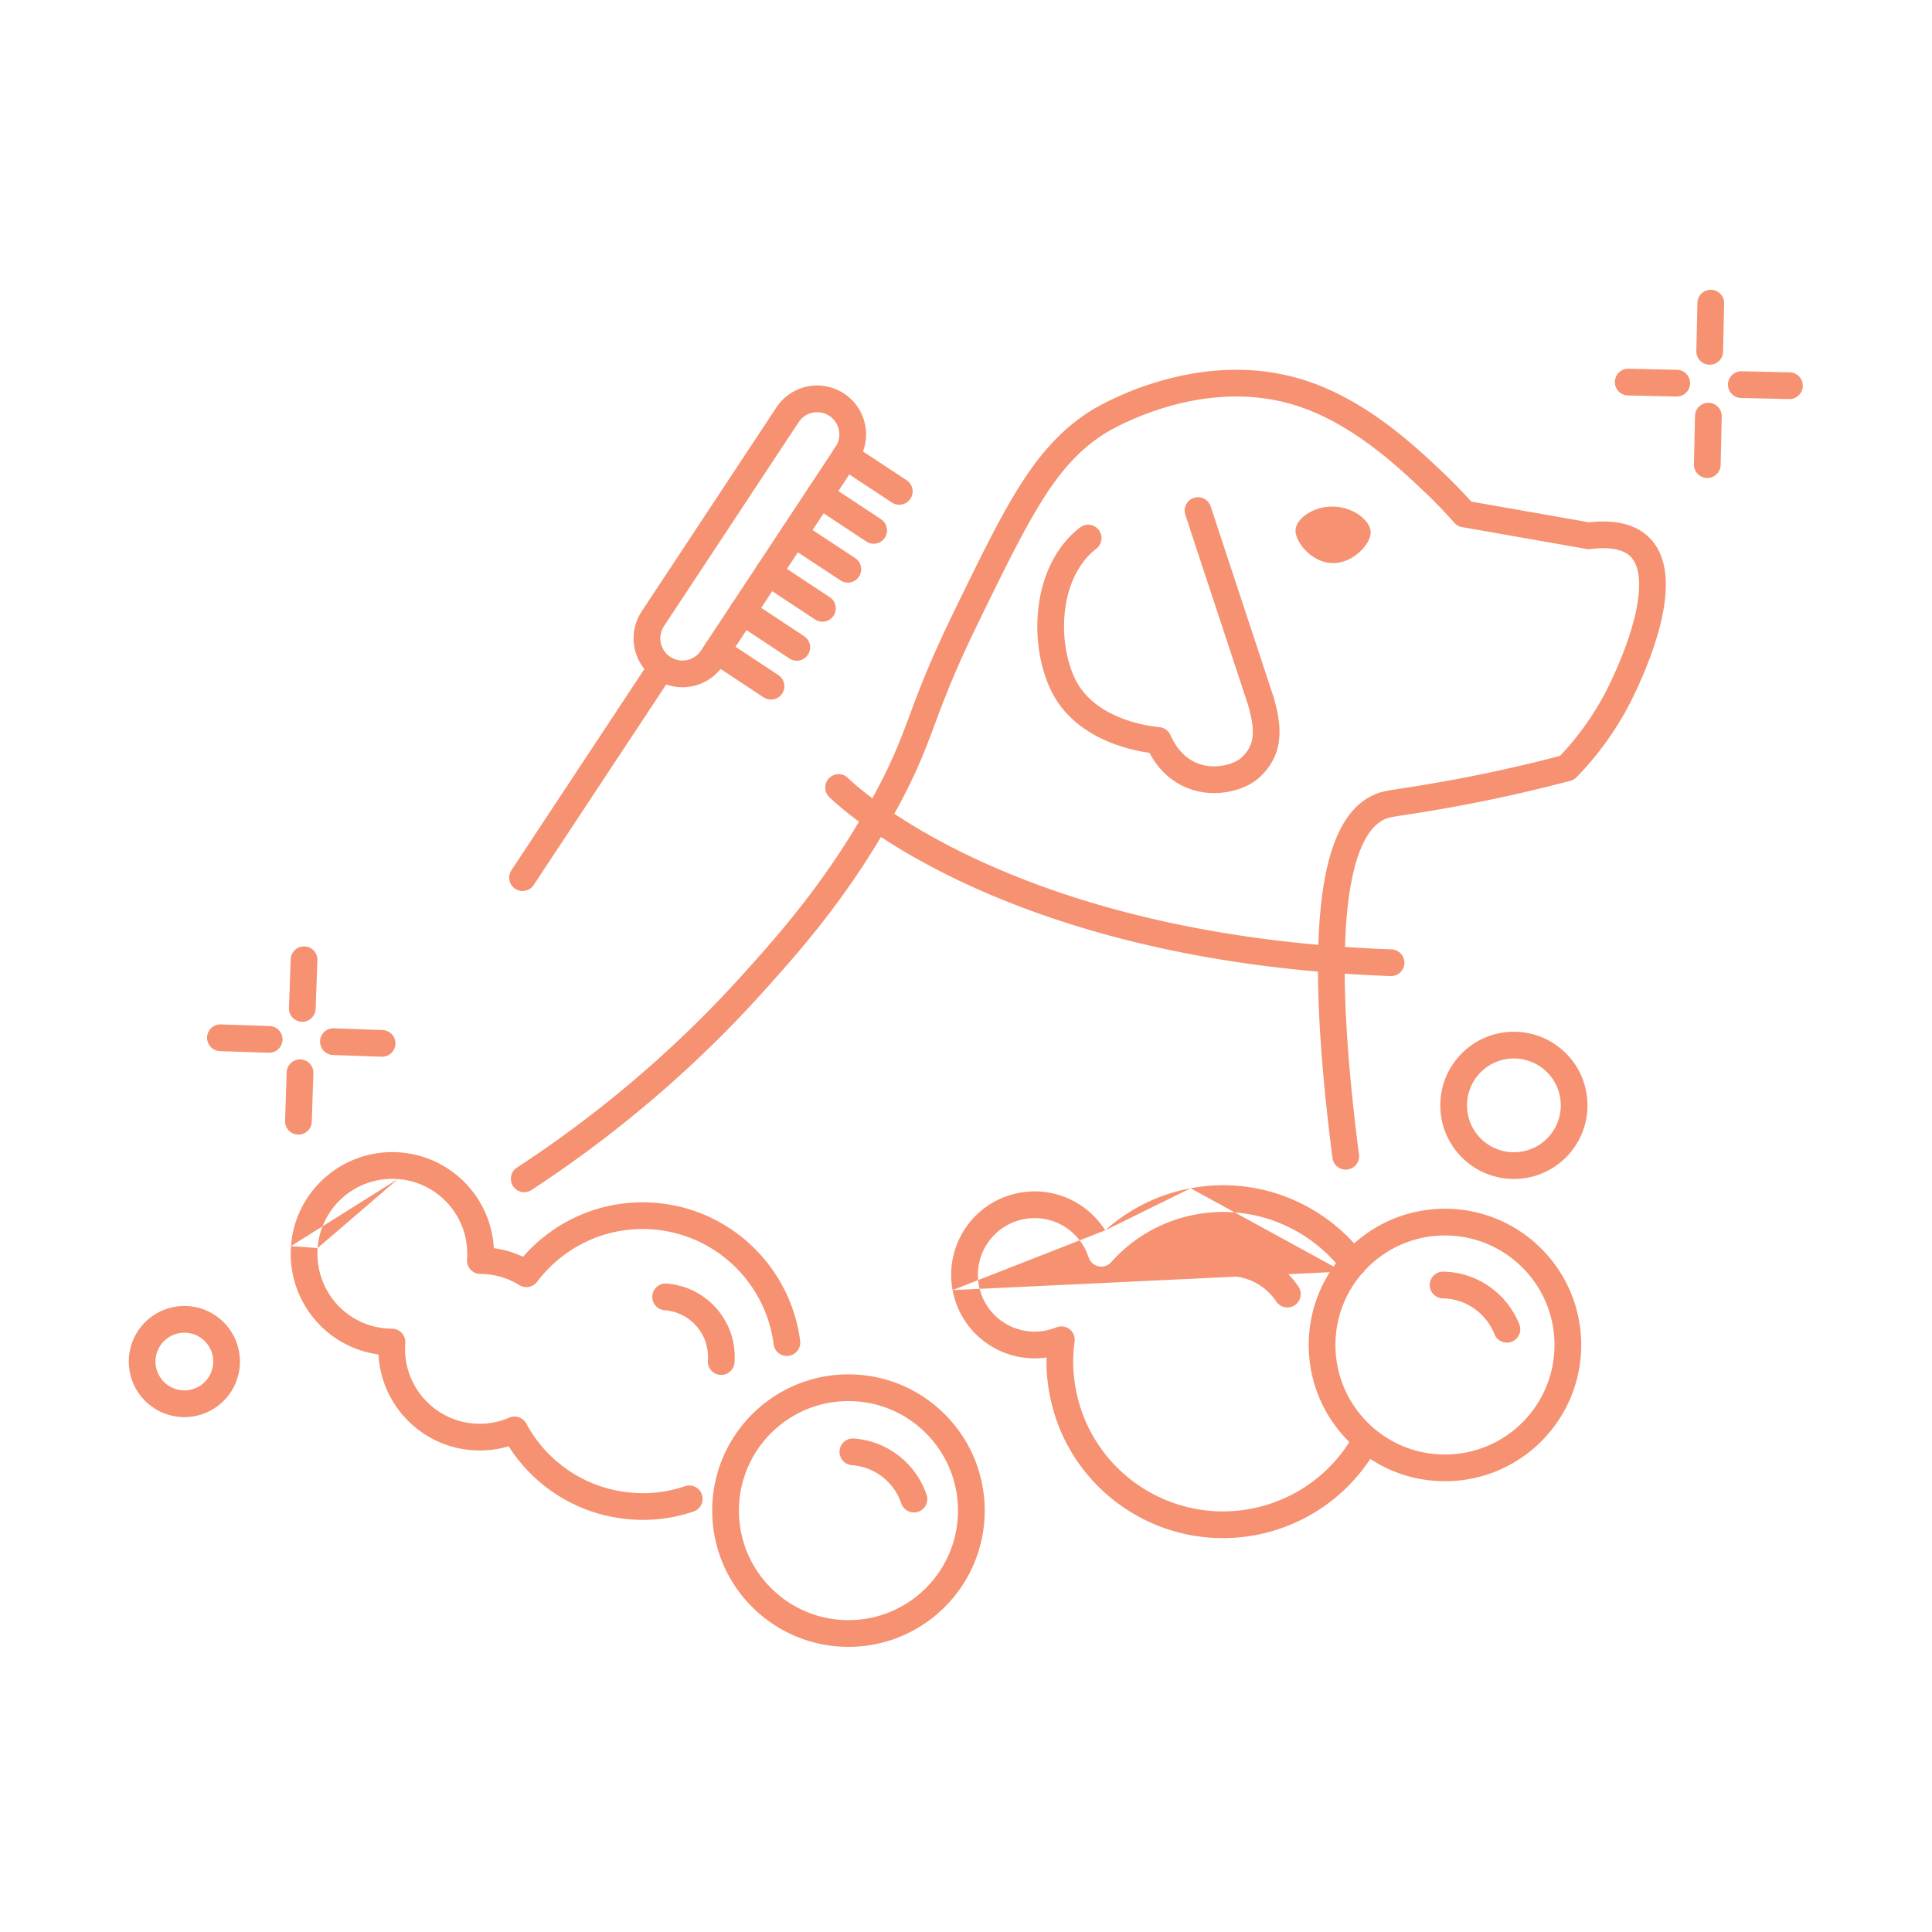 <svg xmlns="http://www.w3.org/2000/svg" width="300" height="300" fill="none"><path fill-rule="evenodd" clip-rule="evenodd" d="M265.694 45a2.073 2.073 0 0 1 2.027 2.12l-.165 7.529a2.075 2.075 0 0 1-4.148-.092l.166-7.529a2.075 2.075 0 0 1 2.12-2.027zm-14.937 14.286a2.074 2.074 0 0 1 2.119-2.028l7.529.166a2.074 2.074 0 1 1-.092 4.147l-7.528-.166a2.074 2.074 0 0 1-2.028-2.12zm14.563 3.26a2.074 2.074 0 0 1 2.028 2.12l-.166 7.529a2.074 2.074 0 1 1-4.147-.092l.166-7.528a2.074 2.074 0 0 1 2.119-2.028zm3.004-2.866a2.074 2.074 0 0 1 2.119-2.028l7.529.166a2.075 2.075 0 0 1-.092 4.147l-7.528-.166a2.074 2.074 0 0 1-2.028-2.12zM47.285 146.96a2.074 2.074 0 0 1 1.999 2.147l-.27 7.528a2.074 2.074 0 1 1-4.145-.148l.27-7.529a2.073 2.073 0 0 1 2.146-1.998zm-15.13 14.116a2.074 2.074 0 0 1 2.141-2.004l7.529.249a2.074 2.074 0 1 1-.137 4.145l-7.529-.248a2.075 2.075 0 0 1-2.004-2.142zm14.503 3.43a2.073 2.073 0 0 1 2.004 2.141l-.249 7.529a2.073 2.073 0 1 1-4.145-.137l.248-7.529a2.073 2.073 0 0 1 2.142-2.004zm3.043-2.834a2.074 2.074 0 0 1 2.147-1.999l7.529.27a2.074 2.074 0 1 1-.149 4.145l-7.528-.269a2.074 2.074 0 0 1-1.999-2.147zM28.628 206.94a4.48 4.48 0 1 0 0 8.96 4.48 4.48 0 0 0 0-8.96zM20 211.42a8.628 8.628 0 1 1 17.256 0 8.628 8.628 0 0 1-17.256 0zm215.077-47.06a7.28 7.28 0 1 0 0 14.56 7.28 7.28 0 0 0 0-14.56zm-11.428 7.28c0-6.311 5.116-11.428 11.428-11.428 6.311 0 11.427 5.117 11.427 11.428 0 6.312-5.116 11.428-11.427 11.428-6.312 0-11.428-5.116-11.428-11.428zm-122.362 29.584a2.075 2.075 0 0 1 2.226-1.91c6.303.481 11.02 5.954 10.538 12.264a2.073 2.073 0 1 1-4.136-.316 7.272 7.272 0 0 0-6.717-7.812 2.074 2.074 0 0 1-1.911-2.226zm107.227-3.776c-5.165-6.822-13.908-10.532-22.874-8.857a23.103 23.103 0 0 0-13.079 7.385 2.074 2.074 0 0 1-3.524-.737c-1.344-4.149-5.596-6.764-9.987-5.943l-.003.001a8.796 8.796 0 0 0-7.05 10.274l.001.002c.888 4.794 5.477 7.937 10.287 7.051a10.075 10.075 0 0 0 1.763-.514 2.073 2.073 0 0 1 2.814 2.223 22.483 22.483 0 0 0 .192 7.388v.004c2.361 12.604 14.51 20.927 27.135 18.565 6.875-1.295 12.472-5.482 15.769-11.066a2.074 2.074 0 0 1 3.572 2.109c-3.88 6.57-10.477 11.509-18.575 13.034l-.003.001c-14.875 2.782-29.191-7.022-31.974-21.877a27.214 27.214 0 0 1-.475-5.701c-6.85.977-13.308-3.578-14.584-10.461m36.958-15.815c10.571-1.975 20.868 2.404 26.944 10.431a2.074 2.074 0 0 1-3.307 2.503m-23.637-12.934h-.001zm-.001 0a27.277 27.277 0 0 0-13.258 6.534zm-13.258 6.534c-2.748-4.353-7.957-6.833-13.328-5.829-7.062 1.309-11.678 8.077-10.371 15.109" fill="#F69171"/><path fill-rule="evenodd" clip-rule="evenodd" d="M198.174 202.094a8.848 8.848 0 0 0-8.988-3.796 2.074 2.074 0 0 1-.762-4.078c5.286-.988 10.418 1.385 13.205 5.578a2.074 2.074 0 0 1-3.455 2.296zm-67.809 23.194a2.074 2.074 0 0 1 2.221-1.916c5.364.396 9.709 4.006 11.313 8.793a2.075 2.075 0 0 1-3.934 1.318 8.782 8.782 0 0 0-7.685-5.974 2.073 2.073 0 0 1-1.915-2.221zm91.646-25.79a2.074 2.074 0 0 1 2.112-2.036c5.366.099 9.906 3.463 11.78 8.148a2.074 2.074 0 1 1-3.851 1.54c-1.279-3.196-4.371-5.473-8.006-5.54a2.075 2.075 0 0 1-2.035-2.112zM181.029 63.233c-5.474 1.626-9.151 3.879-9.432 4.055-7.664 4.84-11.524 12.638-19.857 29.745-3.582 7.372-5.185 11.675-6.593 15.452l-.162.436c-1.475 3.954-2.817 7.455-6.028 13.283-7.088 12.847-14.646 21.351-20.434 27.784-7.743 8.604-19.47 19.973-35.954 30.773a2.074 2.074 0 1 1-2.273-3.469c16.12-10.562 27.58-21.675 35.143-30.079 5.744-6.384 13.036-14.598 19.885-27.011 3.074-5.579 4.335-8.871 5.774-12.731l.16-.429c1.427-3.829 3.083-8.273 6.752-15.824l.001-.001.356-.733c7.907-16.233 12.262-25.175 21.017-30.705l.003-.002c.462-.29 4.495-2.749 10.461-4.52 5.961-1.77 14-2.898 22.362-.332 9.758 2.994 17.497 10.322 21.751 14.35l.231.218a82.47 82.47 0 0 1 4.26 4.392l18.316 3.223c5.217-.594 7.834.968 9.153 2.194l.007.005c2.048 1.919 2.702 4.628 2.742 7.228.04 2.618-.532 5.446-1.282 8.023-1.505 5.169-3.873 9.816-4.329 10.707l-.005.009a48.286 48.286 0 0 1-8.234 11.4 2.084 2.084 0 0 1-.956.56 235.588 235.588 0 0 1-22.429 4.791c-1.197.199-2.151.348-2.925.467l-.45.07c-.559.085-.998.153-1.368.215-.906.151-1.227.243-1.58.394-1.93.826-4.37 3.471-5.577 11.54-1.194 7.986-1.077 20.698 1.486 40.566a2.074 2.074 0 0 1-4.114.531c-2.579-19.995-2.753-33.156-1.474-41.711 1.267-8.472 4.064-13.034 8.045-14.739.808-.346 1.514-.503 2.531-.673.399-.066.873-.139 1.435-.226l.434-.066c.766-.118 1.703-.265 2.88-.46l.004-.001a232.084 232.084 0 0 0 21.475-4.558 44.047 44.047 0 0 0 7.131-10.003c.441-.861 2.651-5.209 4.037-9.972.697-2.392 1.149-4.77 1.118-6.8-.032-2.047-.543-3.43-1.428-4.261-.401-.372-1.856-1.624-6.12-1.077a2.076 2.076 0 0 1-.623-.015l-19.33-3.401a2.077 2.077 0 0 1-1.198-.673 76.824 76.824 0 0 0-4.498-4.68l-.004-.004-.051-.048c-4.307-4.076-11.457-10.843-20.278-13.55-7.317-2.245-14.471-1.288-19.964.343z" fill="#F69171"/><path fill-rule="evenodd" clip-rule="evenodd" d="M185.377 77.314a2.075 2.075 0 0 1 2.619 1.321c1.617 4.915 3.24 9.83 4.863 14.745l.003.011c1.622 4.912 3.244 9.824 4.861 14.737l.009.029.009.028c.748 2.515 1.138 4.821.841 6.945-.309 2.217-1.34 4.054-3.07 5.632l-.007.007c-1.787 1.613-5.079 2.699-8.398 2.29-3.227-.398-6.495-2.204-8.628-6.16a26.706 26.706 0 0 1-5.596-1.425c-3.48-1.313-7.698-3.832-9.862-8.646-1.697-3.764-2.345-8.53-1.702-13.036.643-4.508 2.618-9 6.439-11.924a2.075 2.075 0 0 1 2.521 3.294c-2.712 2.075-4.314 5.432-4.854 9.215-.539 3.784.026 7.75 1.378 10.747l.001.002c1.527 3.398 4.579 5.349 7.543 6.467 2.586.976 4.818 1.223 5.583 1.308.112.012.193.021.239.028.694.11 1.285.564 1.571 1.206 1.493 3.357 3.787 4.549 5.875 4.807 2.272.28 4.318-.54 5.106-1.249 1.087-.992 1.591-1.975 1.753-3.137.175-1.252-.024-2.878-.701-5.16-1.614-4.905-3.233-9.81-4.853-14.716-1.623-4.915-3.246-9.831-4.864-14.748a2.074 2.074 0 0 1 1.321-2.618z" fill="#F69171"/><path d="M212.843 82.747c-.062 1.763-2.779 4.812-6.015 4.688-3.235-.104-5.724-3.34-5.662-5.102.062-1.763 2.759-3.796 5.973-3.671 3.215.124 5.766 2.322 5.704 4.085z" fill="#F69171"/><path fill-rule="evenodd" clip-rule="evenodd" d="M131.687 120.819l.007.006.04.04.191.182c.176.165.45.416.826.741.751.65 1.907 1.598 3.491 2.75 3.168 2.304 8.048 5.428 14.826 8.631 13.548 6.402 34.713 13.138 64.983 14.248a2.074 2.074 0 1 1-.152 4.145c-30.831-1.13-52.547-8-66.604-14.643-7.025-3.32-12.128-6.579-15.493-9.027a56.993 56.993 0 0 1-3.767-2.968c-.418-.362-.733-.65-.948-.852-.108-.101-.19-.181-.248-.237a5.233 5.233 0 0 1-.069-.068l-.02-.02-.007-.007-.003-.002c-.001-.001-.002-.002 1.474-1.46l-1.476 1.458a2.074 2.074 0 0 1 2.949-2.917m92.688 71.022c-9.393 0-17.007 7.615-17.007 17.007 0 9.393 7.614 17.007 17.007 17.007 9.392 0 17.007-7.614 17.007-17.007 0-9.392-7.615-17.007-17.007-17.007zm-21.156 17.007c0-11.683 9.472-21.155 21.156-21.155 11.683 0 21.155 9.472 21.155 21.155 0 11.684-9.472 21.155-21.155 21.155-11.684 0-21.156-9.471-21.156-21.155zm-71.47 8.711c-9.393 0-17.007 7.614-17.007 17.007s7.614 17.007 17.007 17.007c9.392 0 17.007-7.614 17.007-17.007s-7.615-17.007-17.007-17.007zm-21.155 17.007c0-11.683 9.471-21.155 21.155-21.155 11.683 0 21.155 9.472 21.155 21.155 0 11.684-9.472 21.155-21.155 21.155-11.684 0-21.155-9.471-21.155-21.155zm-61.273-40.767c.475-6.402 6.05-11.192 12.462-10.716zm-4.136-.307c.645-8.697 8.219-15.19 16.905-14.546 8.005.594 14.166 7.061 14.588 14.867 1.614.218 3.137.681 4.54 1.339 4.935-5.654 12.368-8.995 20.426-8.386 11.873.884 21.152 10.08 22.601 21.447a2.074 2.074 0 1 1-4.115.524c-1.206-9.456-8.933-17.101-18.795-17.835h-.003c-7.228-.546-13.857 2.726-17.931 8.139a2.074 2.074 0 0 1-2.75.515 11.48 11.48 0 0 0-5.238-1.706c-.036-.002-.071-.006-.107-.01a5.937 5.937 0 0 0-.718-.026 2.074 2.074 0 0 1-2.073-2.074v-.041c0-.051.001-.102.005-.154.476-6.408-4.33-11.987-10.736-12.462m-16.6 10.409v.001zm4.137.307c-.476 6.436 4.317 12.008 10.716 12.483l.104.01c.183.023.387.026.717.026 1.146 0 2.075.929 2.075 2.074v.041c0 .052-.002.103-.006.154-.476 6.412 4.313 11.987 10.715 12.462a11.482 11.482 0 0 0 5.427-.911 2.074 2.074 0 0 1 2.656.918c3.203 5.956 9.287 10.191 16.518 10.737l.008.001a20.07 20.07 0 0 0 8.106-1.016 2.073 2.073 0 1 1 1.338 3.926 24.213 24.213 0 0 1-9.768 1.225c-8.05-.609-14.916-5.025-18.943-11.351a15.72 15.72 0 0 1-5.646.608h-.002c-8.01-.594-14.149-7.064-14.567-14.868-8.211-1.11-14.204-8.444-13.585-16.825m83.604-128.916a3.443 3.443 0 0 0-4.77.976l-20.915 31.672a3.443 3.443 0 0 0 5.746 3.795l20.915-31.672a3.443 3.443 0 0 0-.976-4.77zm-8.231-1.31a7.59 7.59 0 1 1 12.668 8.366l-20.915 31.672a7.591 7.591 0 1 1-12.669-8.366l20.916-31.672z" fill="#F69171"/><path fill-rule="evenodd" clip-rule="evenodd" d="M103.378 102.628a2.074 2.074 0 0 1 .587 2.874l-21.134 31.982a2.075 2.075 0 0 1-3.46-2.287l21.134-31.982a2.074 2.074 0 0 1 2.873-.587zm6.232-2.752a2.074 2.074 0 0 1 2.874-.587l8.379 5.538a2.074 2.074 0 0 1-2.287 3.461l-8.379-5.538a2.074 2.074 0 0 1-.587-2.874zm3.982-6.057a2.075 2.075 0 0 1 2.875-.585l8.399 5.558a2.073 2.073 0 1 1-2.289 3.46l-8.399-5.559a2.074 2.074 0 0 1-.586-2.874zm4.003-6.035a2.074 2.074 0 0 1 2.874-.586l8.379 5.537a2.074 2.074 0 0 1-2.287 3.461l-8.38-5.538a2.074 2.074 0 0 1-.586-2.874zm3.981-6.033a2.074 2.074 0 0 1 2.873-.59l8.4 5.538a2.075 2.075 0 0 1-2.283 3.463l-8.4-5.538a2.074 2.074 0 0 1-.59-2.873zm4.004-6.058a2.074 2.074 0 0 1 2.874-.587l8.379 5.538a2.074 2.074 0 0 1-2.287 3.46l-8.379-5.537a2.073 2.073 0 0 1-.587-2.874zm3.981-6.034a2.074 2.074 0 0 1 2.873-.59l8.4 5.538a2.075 2.075 0 0 1-2.283 3.463l-8.4-5.537a2.073 2.073 0 0 1-.59-2.874z" fill="#F69171"/></svg>